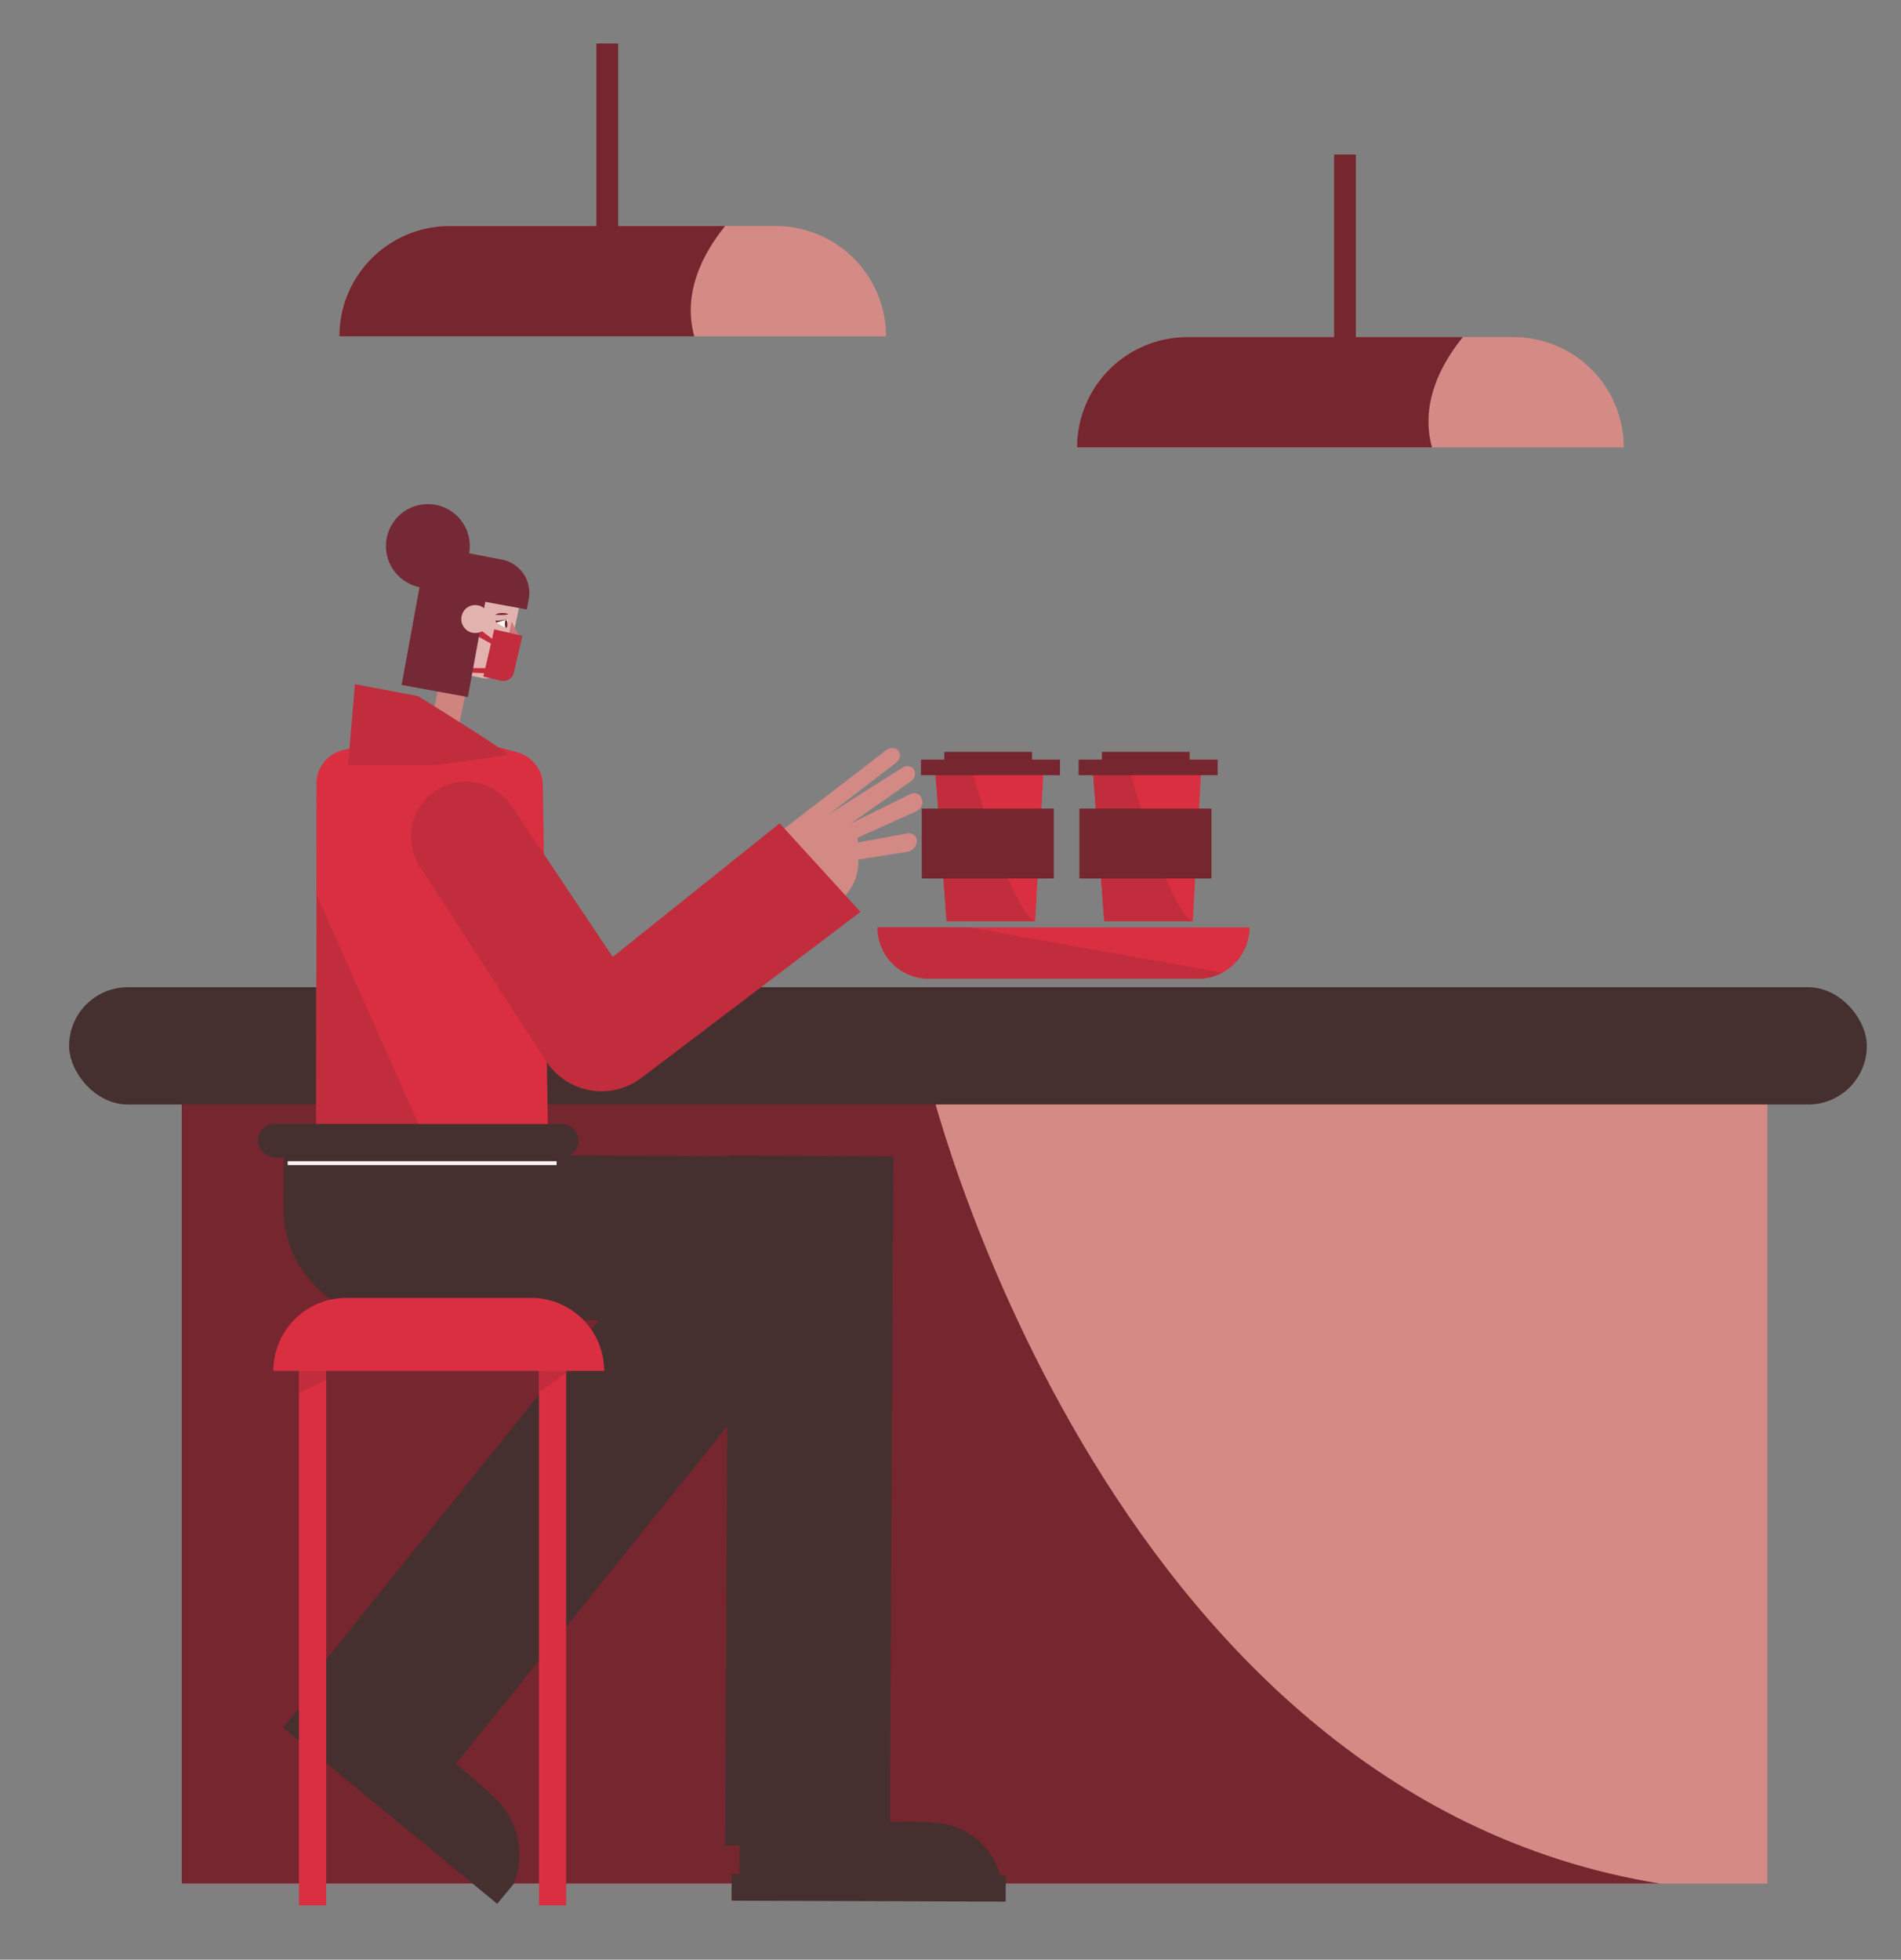 <svg id="Capa_1" data-name="Capa 1" xmlns="http://www.w3.org/2000/svg" viewBox="0 0 2448 2523"><rect x="0" y="0" width="2448" height="2523" fill="#808080" stroke="none"/><title>Mesa de trabajo 18</title><rect x="234" y="1362" width="2042" height="1063" fill="#d48b85"/><path d="M2137.57,2425H234V1362H870.69l320.36,5.51C1191,1383.85,1417.08,2308.46,2137.57,2425Z" fill="#75262e"/><rect x="89" y="1271" width="2315" height="151" rx="75.5" fill="#45302f"/><rect x="558.11" y="849.81" width="35.76" height="136.27" transform="translate(198 -97.69) rotate(11.69)" fill="#cf847f"/><path d="M1287.62,2414.21c-9.72-38.71-46.34-67.57-90.15-67.74h-.42c-.29-.52-.45-.78-.45-.78l-62.21-.4.24-39.29-182,31.91-.45,75.12-10,0-.12,34,353,1.24.12-34Z" fill="#45302f"/><path d="M1244.15,2419.4c-.19.19-.56.06-1.08-.35C1243.9,2419.16,1244.27,2419.28,1244.15,2419.4Z" fill="#45302f"/><path d="M781.25,1213.7h69.32a0,0,0,0,1,0,0v759.52a0,0,0,0,1,0,0h-212a0,0,0,0,1,0,0V1356.38A142.68,142.68,0,0,1,781.25,1213.7Z" transform="translate(-852.72 2329.76) rotate(-89.7)" fill="#45302f"/><rect x="936.16" y="1488.09" width="212" height="888.42" transform="translate(10.03 -5.38) rotate(0.3)" fill="#45302f"/><path d="M706,1484H407l.42-343.89.16-131.7a44.11,44.11,0,0,1,25.53-39.63h0a47.2,47.2,0,0,1,9.33-3.25l3.66-.85,72.62-17,.15,0H589l.31.09L664,968l1.72.46c.46.13.91.26,1.36.41h0c18.72,5.66,31.65,22.39,31.93,41.51l1.34,90.54,1.42,96.14.86,58.34Z" fill="#da2f41"/><polygon points="408.15 1152.76 539.32 1447.89 407.44 1447.89 408.15 1152.76" fill="#c12d3c"/><path d="M670,774l-16.3,78.75a25.38,25.38,0,0,1-12.88,17.08,29.4,29.4,0,0,1-17.7,3.39c-.91-.1-1.81-.24-2.71-.43L582,864.86a29.69,29.69,0,0,1-18.27-11.74l-.43-.63a28.07,28.07,0,0,1-2-3.5,24.91,24.91,0,0,1-1.93-15.74l16.3-78.75c2.95-14.25,17.85-23.22,33.29-20l38.42,7.95C662.86,745.62,673,759.77,670,774Z" fill="#e2b3ae"/><path d="M568,1161a5.12,5.12,0,0,1,1.32.63C568,1161.14,567.51,1160.92,568,1161Z" fill="#c12d3c"/><path d="M560.66,985l-112.44.07,8.83-104.27,81.21,15.4s117.58,72.52,114.79,75S560.66,985,560.66,985Z" fill="#c12d3c"/><polygon points="658.8 800.21 671.08 824.56 652.39 831.57 658.8 800.21" fill="#d1777c"/><path d="M638.86,800.51l15.77-3.38-2.26,11.26A35.25,35.25,0,0,1,638.86,800.51Z" fill="#fff"/><ellipse cx="651.81" cy="803.32" rx="1.69" ry="5.07" fill="#75262e"/><path d="M638.89,801.64l16.86-5s-15.68,3.52-16.86,2.06S638.89,801.64,638.89,801.64Z" fill="#75262e"/><path d="M654.63,790.37s-10.14-3.38-16.9,1.13C637.73,791.5,652.37,792.63,654.63,790.37Z" fill="#75262e"/><path d="M636.41,810.26l-2.79,12.12-18.41-14-1.13,10.14,18.09,10.13-7.26,31.54H600.57l1.12,5.63,21.71.9-1,4.42,22.81,5.25a13.76,13.76,0,0,0,16.5-10.32l10.94-47.48Z" fill="#c12d3c"/><rect x="332" y="1447" width="413" height="43" rx="21.5" fill="#45302f"/><path d="M661.61,2424.08l.56.46-21.86,26.55L364.63,2224.18l21.86-26.55,5.84,4.34,50.46-63,164.86,96.92L582.75,2267,632,2309.11s0,.23-.09.66l.43.37C666.88,2339.53,677.87,2386.77,661.61,2424.08Z" fill="#45302f"/><path d="M618.86,2395.89c-.27,0-.48-.31-.62-1C618.82,2395.55,619,2395.87,618.86,2395.89Z" fill="#45302f"/><rect x="641.37" y="1476.42" width="214.43" height="845.12" transform="translate(1355.08 -50.04) rotate(38.8)" fill="#45302f"/><path d="M778,1765a94,94,0,0,0-94-94H446a94,94,0,0,0-94,94h33v688h35V1765H694v688h35V1765Z" fill="#da2f41"/><path d="M645.83,720.3l-10.62-1.95-31-6.09a54,54,0,1,0-64,43.66l-23,125.91,85.31,15.59,22.39-122.57,53.55,9.84,2.48-13.5A43.71,43.71,0,0,0,645.83,720.3Z" fill="#752936"/><circle cx="612" cy="797" r="18" fill="#e2b3ae"/><path d="M1141,433H437A142,142,0,0,1,579,291H999A142,142,0,0,1,1141,433Z" fill="#d48b85"/><path d="M1609,1194a66,66,0,0,1-66,66H1196a66,66,0,0,1-66-66Z" fill="#da2f41"/><polygon points="1344 988 1333 1186 1219 1186 1204.23 991.05 1204 988 1344 988" fill="#da2f41"/><path d="M1180.05,1044.44c5.76-2.75,9-9,7.33-14.33l-.76-2.41c-1.76-5.62-8.31-8-14.48-5.18l-76.4,37.57,76.54-53.63c4.53-3,6.91-8.19,5.82-12.77l-.07-.3c-1.59-6.72-9.72-9.12-16.42-4.86l-94.3,60,86.31-66.38c5.31-4.08,6.81-11,3.35-15.52s-10.55-4.83-15.86-.75l-146.95,113,3.42,1.5,69.08,90.28,13.73-10.5a63.64,63.64,0,0,0,24.92-53.56l63.35-10a15.15,15.15,0,0,0,11.77-11.39c1.38-6.88-3.4-12.56-10.5-12.48l-65.29,12,.12-6.4Z" fill="#d38a84"/><path d="M561.88,1017.57h0a70.81,70.81,0,0,0-21.16,98.13l162.4,250.39a85.2,85.2,0,0,0,122.94,21.55L1108,1174l-104-114L789,1232,659,1037.77A70.81,70.81,0,0,0,561.88,1017.57Z" fill="#c12d3c"/><polygon points="420 1765.45 420 1776.44 385 1793.41 385 1765.49 420 1765.45" fill="#c12d3c"/><polygon points="729 1765 729 1767 694 1792.78 694 1765.31 729 1765" fill="#c12d3c"/><path d="M1574.05,1252.25a65.66,65.66,0,0,1-31,7.75H1196a66,66,0,0,1-66-66h118.77Z" fill="#c12d3c"/><path d="M1331.76,1186H1219l-14.77-195,49.55,7.2S1297.48,1161.62,1331.76,1186Z" fill="#c12d3c"/><polygon points="1329 978 1329 968 1216 968 1216 978 1186 978 1186 998 1365 998 1365 978 1329 978" fill="#75262e"/><rect x="1187" y="1041" width="170" height="90" fill="#75262e"/><polygon points="1547 988 1536 1186 1422 1186 1407.23 991.05 1407 988 1547 988" fill="#da2f41"/><path d="M1534.76,1186H1422l-14.77-195,49.55,7.2S1500.48,1161.62,1534.76,1186Z" fill="#c12d3c"/><polygon points="1532 978 1532 968 1419 968 1419 978 1389 978 1389 998 1568 998 1568 978 1532 978" fill="#75262e"/><rect x="1390" y="1041" width="170" height="90" fill="#75262e"/><path d="M933.84,291H796V56H768V291H579A142,142,0,0,0,437,433H894.08C878,375.17,907.63,323.21,933.84,291Z" fill="#75262e"/><path d="M2091,576H1387a142,142,0,0,1,142-142h420A142,142,0,0,1,2091,576Z" fill="#d48b85"/><path d="M1883.84,434H1746V199h-28V434H1529a142,142,0,0,0-142,142h457.08C1828,518.17,1857.63,466.21,1883.84,434Z" fill="#75262e"/><line x1="370.5" y1="1497.5" x2="716.79" y2="1497.5" fill="none" stroke="#f8f2f5" stroke-miterlimit="10" stroke-width="5"/></svg>